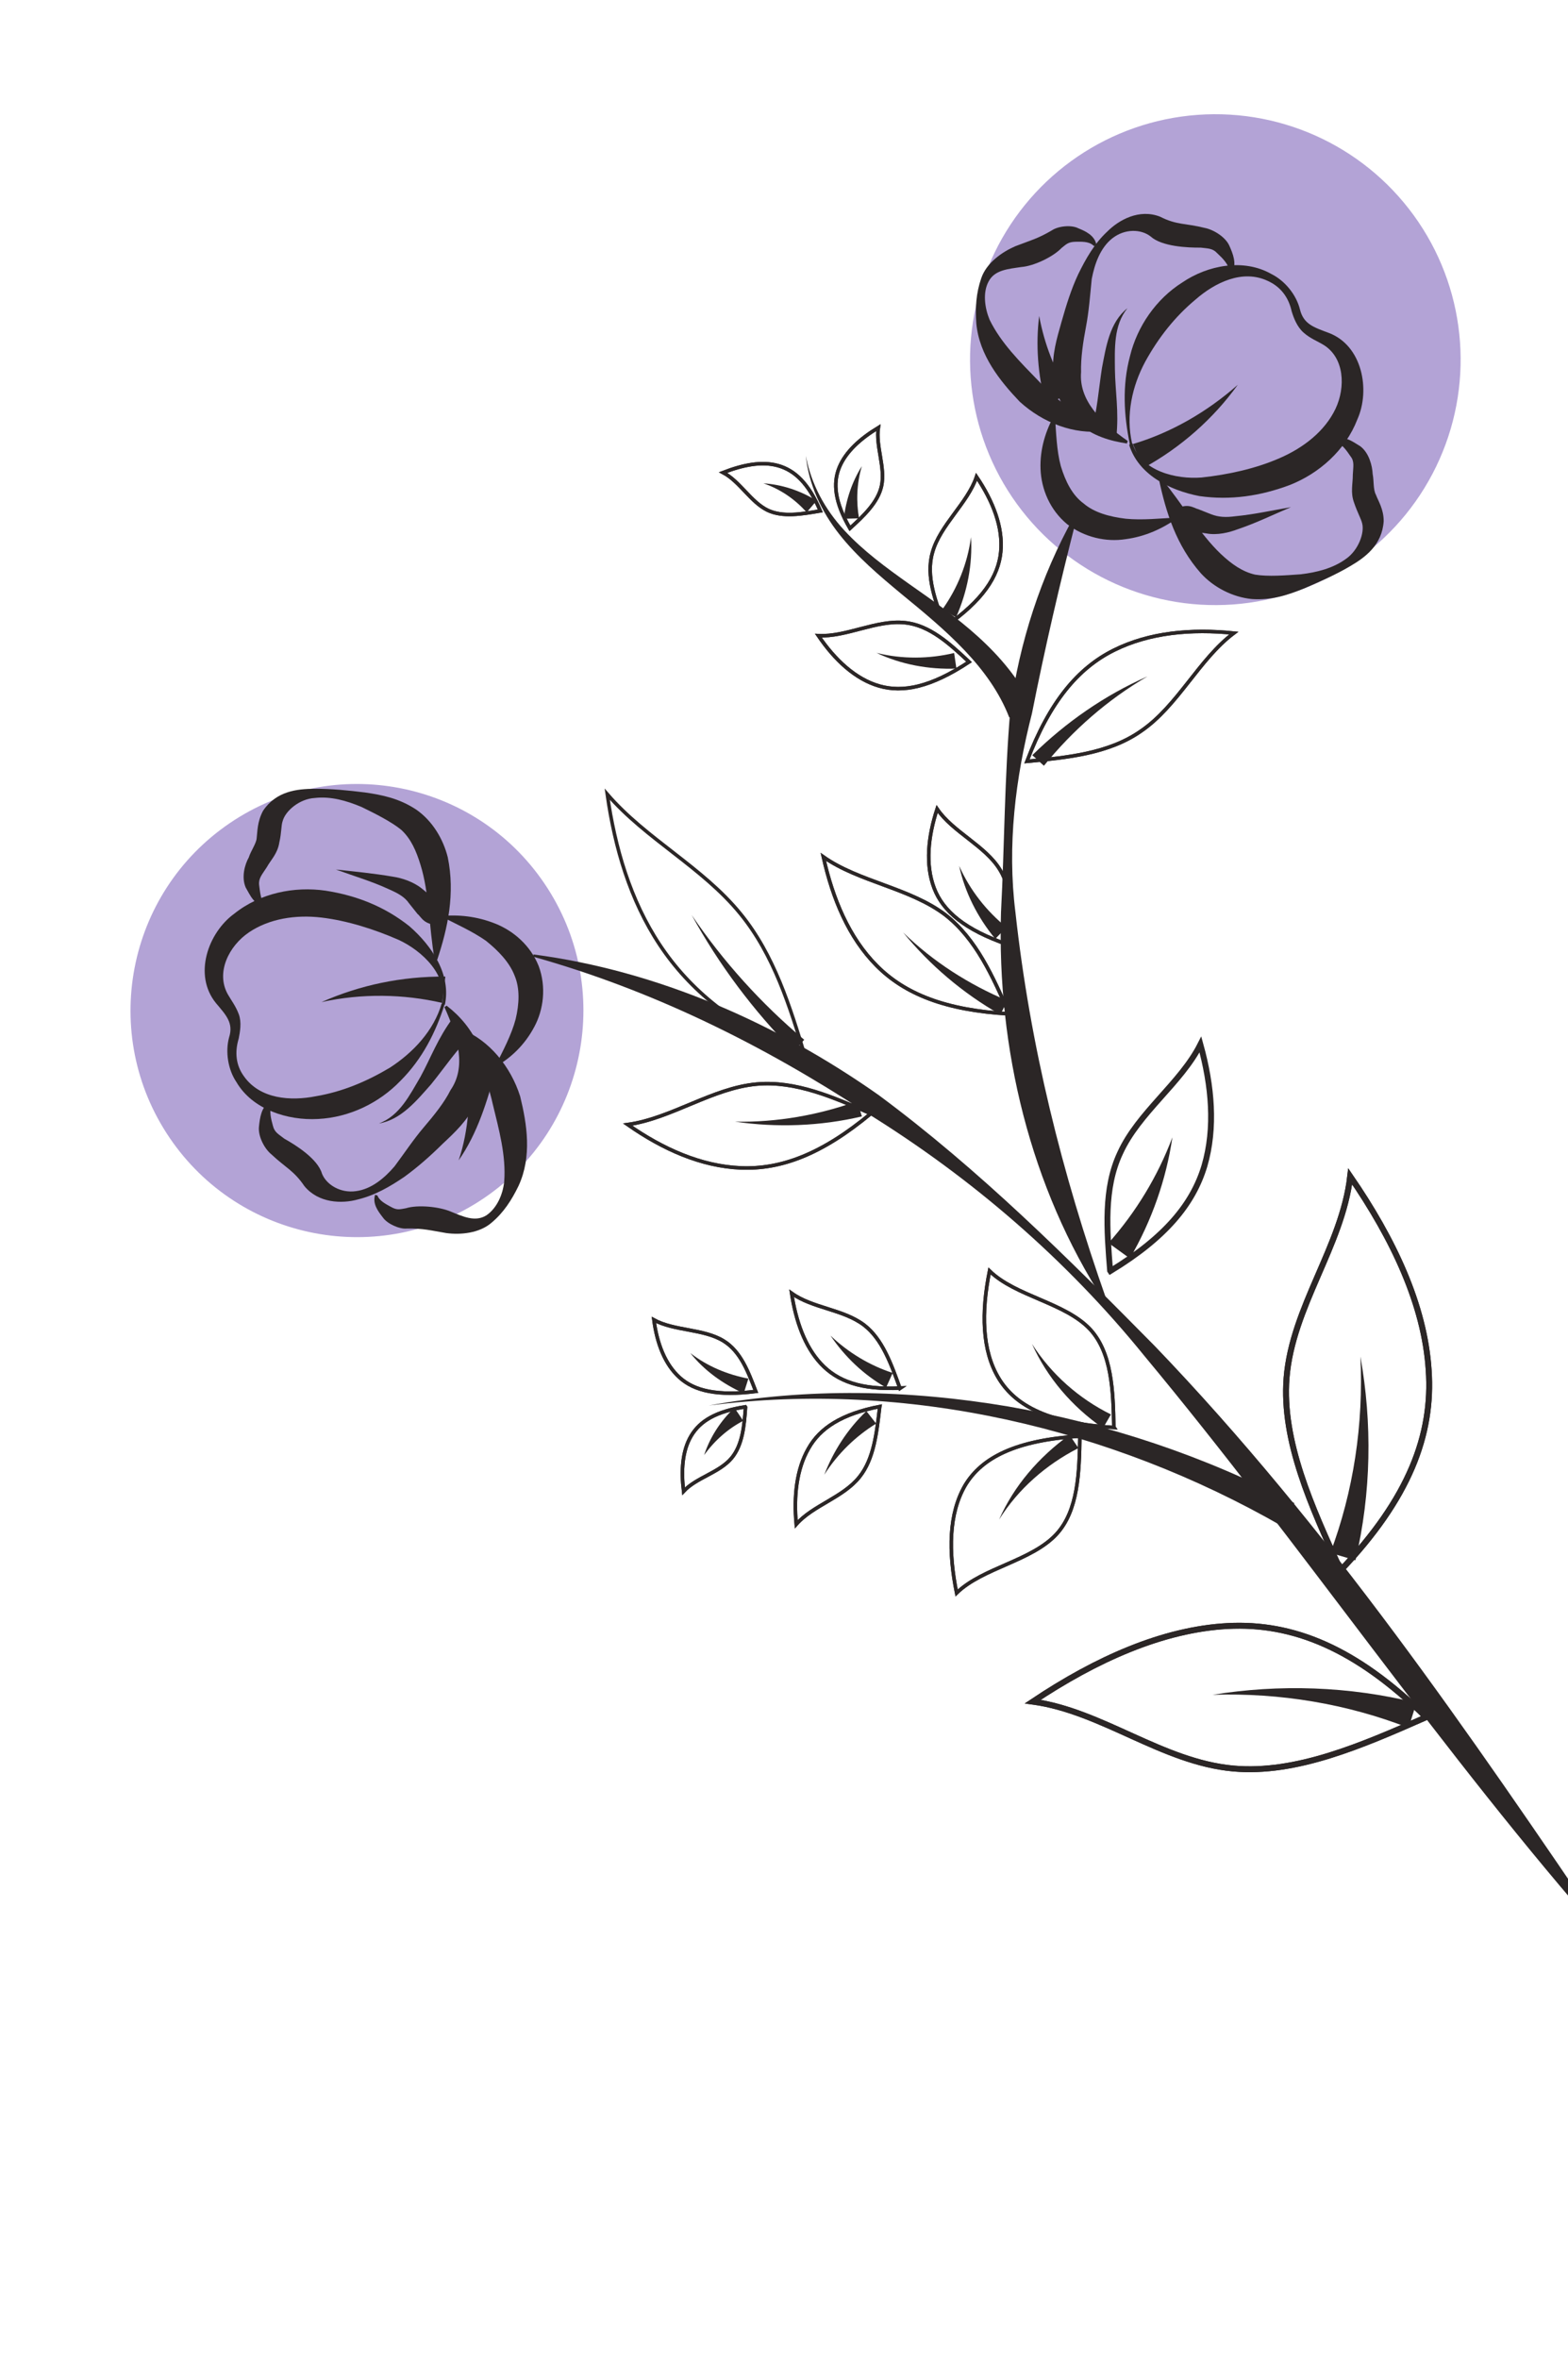 <svg width="284" height="427" viewBox="0 0 284 427" fill="none" xmlns="http://www.w3.org/2000/svg">
<g filter="url(#filter0_f_46_77)">
<circle cx="64.654" cy="182.932" r="41.012" transform="rotate(-34.145 64.654 182.932)" fill="#B3A3D6"/>
</g>
<g filter="url(#filter1_f_46_77)">
<circle cx="220.125" cy="65.105" r="44.429" transform="rotate(-34.145 220.125 65.105)" fill="#B3A3D6"/>
</g>
<path d="M204.635 80.382C203.563 75.235 203.229 69.818 204.667 64.466C205.973 59.088 209.397 54.117 214.158 51.118C218.734 48.015 225.228 46.721 230.3 49.615C232.742 50.839 234.798 53.36 235.454 56.026C236.11 58.691 237.991 59.257 240.616 60.241C246.768 62.519 248.234 70.624 245.843 75.93C243.667 81.553 238.888 85.715 233.617 87.793C228.293 89.791 222.853 90.601 217.241 89.8C211.813 88.759 206.186 85.895 204.531 80.568L204.635 80.382ZM205.136 80.272C206.71 85.309 213.014 86.793 217.611 86.439C222.445 85.925 227.46 84.827 231.807 82.916C236.076 81.058 239.938 78.092 241.889 74.005C243.735 70.104 243.534 64.712 239.655 62.39C238.672 61.79 237.267 61.246 236.095 60.198C234.923 59.149 234.329 57.594 233.95 56.355C233.401 53.847 231.984 51.929 229.649 50.863C225.058 48.679 220.054 51.151 216.51 54.246C212.833 57.315 209.849 61.067 207.425 65.475C205.08 69.829 203.853 75.153 205.057 80.326L205.136 80.272Z" fill="#2B2626"/>
<path d="M241.51 79.561C243.46 78.699 245.003 79.956 246.358 80.765C247.98 81.968 248.554 84.343 248.619 85.797C248.866 87.011 248.694 88.625 249.204 89.546C249.609 90.653 250.625 92.152 250.616 94.347C250.334 98.685 247.232 100.904 244.6 102.458C241.89 104.066 239.123 105.251 236.277 106.49C233.378 107.65 230.505 108.677 226.775 108.442C223.203 108.101 219.778 106.277 217.511 103.784C213.056 98.743 211.184 92.756 209.921 86.817L210.315 86.55C214.266 91.357 217.243 96.594 221.132 100.291C223.05 102.1 225.044 103.512 227.348 104.023C229.678 104.401 232.743 104.165 235.596 103.957C238.475 103.617 241.431 102.88 243.744 101.196C246.032 99.644 247.196 96.436 246.706 94.695C246.515 93.903 245.845 92.745 245.276 91.058C244.547 89.134 245.038 87.649 245.024 85.931C245.092 84.503 245.349 83.522 244.628 82.629C243.932 81.604 242.969 80.184 241.831 80.034L241.564 79.639L241.51 79.561Z" fill="#2B2626"/>
<path d="M222.709 49.121C222.54 47.853 221.447 46.751 220.515 45.886C219.608 44.889 218.763 45.001 217.493 44.826C215.087 44.845 210.459 44.644 208.408 42.809C206.679 41.449 203.744 41.366 201.484 43.129C199.303 44.838 198.269 47.728 197.736 50.508C197.442 53.472 197.227 56.382 196.694 59.162C196.161 61.942 195.734 64.88 195.807 67.365C195.397 72.365 199.236 76.327 204.26 79.83L204.105 80.28C201.035 79.829 197.987 78.901 195.379 76.754C192.692 74.66 190.865 70.947 190.759 67.564C190.52 64.155 191.423 61.24 192.271 58.245C193.12 55.251 194.022 52.336 195.296 49.629C196.649 46.869 198.213 44.08 200.549 41.92C202.674 39.788 206.359 37.75 210.125 39.227C213.125 40.763 214.708 40.38 218.178 41.252C219.767 41.556 221.919 42.861 222.645 44.441C223.318 45.943 224.019 47.656 223.213 49.355L222.762 49.2L222.709 49.121Z" fill="#2B2626"/>
<path d="M197.951 44.373C197.126 43.666 195.805 43.755 194.774 43.764C193.532 43.8 193.191 44.146 192.297 44.867C190.75 46.492 187.274 48.159 184.975 48.336C182.572 48.699 180.141 48.85 179.047 50.974C177.979 52.965 178.345 55.712 179.234 57.873C181.304 62.113 184.768 65.522 188.206 69.064C191.327 72.477 195.208 75.142 199.96 77.564L199.937 78.04C194.522 78.717 188.9 76.541 184.693 72.714C181.093 68.936 177.382 64.312 176.834 58.579C176.626 55.725 176.79 53.08 177.721 50.376C178.676 47.54 181.595 45.56 183.914 44.563C186.655 43.511 187.948 43.21 190.501 41.709C191.684 40.906 194.062 40.676 195.31 41.327C196.583 41.846 198.228 42.573 198.585 44.288L198.191 44.556L197.951 44.373Z" fill="#2B2626"/>
<path d="M213.333 93.717C210.625 95.669 207.464 97.122 203.873 97.6C200.334 98.156 196.388 97.262 193.276 94.881C190.135 92.289 188.598 88.494 188.464 84.899C188.33 81.305 189.387 77.939 191.055 74.964C191.294 78.373 191.372 81.545 192.135 84.368C192.976 87.137 194.212 89.639 196.26 91.13C198.203 92.806 201.012 93.551 203.896 93.898C206.859 94.192 210.082 93.849 213.412 93.664L213.333 93.717Z" fill="#2B2626"/>
<path d="M205.111 80.404C212.022 78.367 218.575 74.613 224.194 69.651C219.8 75.741 213.92 80.996 207.023 84.752L205.19 80.351L205.111 80.404Z" fill="#2B2626"/>
<path d="M197.635 77.873C198.695 74.851 198.978 70.513 199.582 66.648C200.318 62.809 200.97 58.335 204.202 55.798C201.688 58.885 201.907 63.113 201.937 66.894C201.995 70.885 202.684 74.449 202.193 79.159L197.556 77.927L197.635 77.873Z" fill="#2B2626"/>
<path d="M189.403 73.206C187.959 67.851 187.572 62.355 188.218 57.194C189.158 62.316 191.046 67.139 193.75 71.295L189.403 73.206Z" fill="#2B2626"/>
<path d="M212.319 92.562C215.001 90.743 216.201 92.002 216.995 92.154L219.356 93.088C220.761 93.632 222.057 93.674 223.748 93.449C227.103 93.132 230.402 92.392 233.808 91.81C230.672 93.13 227.564 94.662 224.189 95.799C222.634 96.393 220.47 96.939 218.485 96.558L215.811 96.183C215.042 95.898 214.307 96.512 215.651 95.946L212.24 92.615L212.319 92.562Z" fill="#2B2626"/>
<path d="M80.519 181.833C78.945 186.816 76.499 191.7 72.512 195.671C68.657 199.667 63.284 202.274 57.602 202.557C52.053 202.866 45.718 200.827 42.823 195.88C41.272 193.592 40.796 190.344 41.49 187.8C42.342 185.15 40.902 183.707 39.114 181.58C34.949 176.457 37.717 168.821 42.423 165.4C47.125 161.635 53.329 160.422 58.94 161.224C64.605 162.104 69.644 164.1 74.114 167.633C78.293 171.249 81.746 176.509 80.572 181.912L80.519 181.833ZM80.068 181.678C81.191 176.54 76.476 172.136 72.257 170.16C67.826 168.212 62.843 166.639 58.212 166.094C53.581 165.549 48.775 166.275 45.067 168.789C41.517 171.197 39.017 176.002 41.27 180.003C41.886 181.082 42.714 182.133 43.255 183.609C43.795 185.085 43.465 186.806 43.237 187.998C42.489 190.463 42.72 192.84 44.19 194.838C47.104 198.966 52.659 199.345 57.226 198.436C61.978 197.631 66.379 195.799 70.642 193.253C74.798 190.55 78.574 186.607 80.014 181.599L80.068 181.678Z" fill="#2B2626"/>
<path d="M48.096 164.085C46.006 163.89 45.277 161.966 44.5 160.65C43.692 158.78 44.335 156.501 45.065 155.2C45.425 154.033 46.446 152.651 46.491 151.698C46.641 150.56 46.574 148.763 47.642 146.772C50.045 143.184 53.823 142.81 56.916 142.785C60.009 142.761 63.105 143.08 66.122 143.453C69.193 143.904 72.238 144.488 75.347 146.526C78.378 148.617 80.281 151.933 81.1 155.178C82.448 161.751 81.122 167.948 79.185 173.753L78.709 173.73C77.683 167.631 77.74 161.603 76.167 156.566C75.407 154.086 74.464 151.847 72.653 150.195C70.87 148.755 68.056 147.324 65.482 146.075C62.75 144.933 59.888 144.11 57.009 144.45C54.234 144.604 51.687 146.793 51.199 148.621C50.914 149.39 51.004 150.711 50.595 152.485C50.268 154.55 49.113 155.564 48.278 157.051C47.495 158.274 46.813 158.966 46.928 160.155C47.097 161.423 47.243 163.167 48.015 163.795L47.992 164.271L48.096 164.085Z" fill="#2B2626"/>
<path d="M49.199 199.847C48.706 200.988 49.089 202.571 49.415 203.732C49.716 205.025 50.485 205.31 51.496 206.121C53.541 207.269 57.527 209.749 58.315 212.439C59.097 214.442 61.675 216.034 64.5 215.615C67.247 215.25 69.611 213.301 71.471 211.118C73.224 208.778 74.869 206.28 76.729 204.097C78.589 201.914 80.474 199.599 81.593 197.343C84.442 193.223 83.052 187.946 80.496 182.308L80.89 182.041C83.284 183.873 85.419 186.341 86.739 189.476C88.059 192.612 87.748 196.739 86.133 199.792C84.651 202.871 82.394 204.977 80.137 207.084C77.933 209.269 75.623 211.297 73.231 213.034C70.706 214.747 67.996 216.354 64.829 217.12C61.928 217.936 57.697 217.811 55.134 214.711C53.208 211.871 51.723 211.381 49.166 208.969C47.916 207.974 46.708 205.684 46.905 203.937C47.078 202.323 47.301 200.444 48.878 199.374L49.146 199.768L49.199 199.847Z" fill="#2B2626"/>
<path d="M68.34 216.352C68.692 217.381 69.886 217.953 70.815 218.474C71.931 219.1 72.379 218.911 73.514 218.717C75.703 218.039 79.54 218.431 81.635 219.314C83.863 220.221 86.066 221.261 88.092 220.003C89.985 218.719 91.076 216.251 91.322 213.896C91.681 209.161 90.375 204.518 89.227 199.768C88.239 195.255 86.249 190.961 83.306 186.623L83.701 186.355C88.607 188.325 92.505 193.053 94.213 198.46C95.443 203.5 96.388 209.309 93.919 214.669C92.67 217.243 91.208 219.502 89.08 221.29C86.849 223.264 83.361 223.556 80.82 223.207C77.961 222.727 76.663 222.341 73.702 222.391C72.302 222.534 70.099 221.494 69.35 220.389C68.469 219.259 67.427 217.893 67.943 216.276L68.393 216.431L68.34 216.352Z" fill="#2B2626"/>
<path d="M79.598 165.871C82.9 165.475 86.393 165.87 89.708 167.192C93.023 168.514 96.085 171.16 97.568 174.876C98.973 178.646 98.451 182.801 96.757 185.907C95.038 189.146 92.519 191.546 89.597 193.182C91.133 190.182 92.644 187.315 93.388 184.506C94.054 181.751 94.19 178.895 93.193 176.576C92.275 174.204 90.276 172.105 88.014 170.299C85.595 168.599 82.623 167.275 79.624 165.739L79.598 165.871Z" fill="#2B2626"/>
<path d="M80.093 181.545C73.127 179.935 65.538 179.784 58.227 181.401C65.13 178.333 72.784 176.712 80.663 176.782L80.093 181.545Z" fill="#2B2626"/>
<path d="M85.401 187.505C82.933 189.639 80.608 193.174 78.095 196.261C75.553 199.136 72.673 202.702 68.633 203.369C72.403 201.964 74.224 198.195 76.154 194.928C78.056 191.449 79.272 187.976 82.044 184.253L85.455 187.584L85.401 187.505Z" fill="#2B2626"/>
<path d="M89.811 193.497C88.297 199.247 86.468 205.21 83.069 210.048C84.955 204.508 85.12 198.637 85.048 192.927L89.811 193.497Z" fill="#2B2626"/>
<path d="M79.928 167.376C76.784 167.665 76.294 165.924 75.63 165.453L74.081 163.509C73.278 162.326 72.031 161.675 70.386 160.947C67.36 159.544 64.048 158.565 60.84 157.401C64.2 157.771 67.64 158.087 71.161 158.694C72.828 158.945 74.896 159.616 76.439 160.873L78.515 162.575C78.943 163.206 79.946 162.987 78.597 162.865L79.849 167.429L79.928 167.376Z" fill="#2B2626"/>
<path d="M96.6 172.769C119.096 175.71 140.613 185.189 159.117 198.209C177.388 211.732 193.404 227.706 209.209 243.708C240.559 276.349 266.077 313.636 291.331 350.873L290.936 351.14C261.056 317.272 235.961 279.928 207.293 245.469C193.142 227.999 175.945 213.172 156.922 201.425C138.265 189.2 118.278 179.259 96.524 173.166L96.679 172.715L96.6 172.769Z" fill="#2B2626"/>
<path d="M194.986 93.836C191.96 105.678 189.25 117.306 186.911 129.143C183.911 140.852 182.395 153.052 183.919 165.149C186.569 189.266 192.304 212.328 200.445 235.371L200.05 235.638C186.587 214.938 180.571 189.763 181.302 165.196C181.944 152.897 181.928 140.815 182.993 128.46C184.641 116.285 188.512 104.331 194.482 93.602L194.932 93.757L194.986 93.836Z" fill="#2B2626"/>
<path d="M145.871 191.414C143.101 182.235 140.171 172.82 134.111 165.412C127.223 156.954 117.004 151.906 109.986 143.765C111.358 153.431 114.13 162.953 119.509 171.054C124.887 179.154 132.872 185.832 145.817 191.335L145.871 191.414Z" stroke="#2B2626" stroke-width="0.64" stroke-miterlimit="10"/>
<path d="M143.747 190.32C136.444 182.949 130.218 174.617 125.282 165.641C131.007 174.082 137.915 181.721 145.66 188.216L143.747 190.32Z" fill="#2B2626"/>
<path d="M157.717 201.578C151.004 198.643 144.106 195.605 137.052 196.242C129.021 196.967 121.582 202.472 113.686 203.566C120.04 208.01 126.992 211.128 134.211 211.414C141.431 211.701 148.813 208.998 157.795 201.524L157.717 201.578Z" stroke="#2B2626" stroke-width="0.64" stroke-miterlimit="10"/>
<path d="M157.717 201.578C151.004 198.643 144.106 195.605 137.052 196.242C129.021 196.967 121.582 202.472 113.686 203.566C120.04 208.01 126.992 211.128 134.211 211.414C141.431 211.701 148.813 208.998 157.795 201.524L157.717 201.578Z" stroke="#2B2626" stroke-width="0.64" stroke-miterlimit="10"/>
<path d="M156.107 202.093C148.56 203.871 140.684 204.145 133.14 203.042C140.729 203.193 148.333 201.837 155.266 199.323L156.107 202.093Z" fill="#2B2626"/>
<path d="M201.063 229.999C200.476 222.68 199.861 215.15 202.877 208.728C206.203 201.405 213.881 196.083 217.421 189.075C219.489 196.541 220.158 204.149 218.15 211.039C216.064 217.983 211.062 224.024 201.116 230.078L201.063 229.999Z" stroke="#2B2626" stroke-width="1.066" stroke-miterlimit="10"/>
<path d="M201.063 229.999C200.476 222.68 199.861 215.15 202.877 208.728C206.203 201.405 213.881 196.083 217.421 189.075C219.489 196.541 220.158 204.149 218.15 211.039C216.064 217.983 211.062 224.024 201.116 230.078L201.063 229.999Z" stroke="#2B2626" stroke-width="0.64" stroke-miterlimit="10"/>
<path d="M200.786 225.005C205.686 219.493 209.679 212.984 212.346 205.877C211.243 213.421 208.632 220.95 204.641 227.803L200.786 225.005Z" fill="#2B2626"/>
<path d="M186.002 137.822C193.268 137.156 200.823 136.409 206.607 132.371C213.313 127.823 217.133 119.359 223.466 114.602C215.793 113.817 208.184 114.486 201.732 117.71C195.28 120.933 190.146 126.949 186.002 137.822Z" stroke="#2B2626" stroke-width="0.64" stroke-miterlimit="10"/>
<path d="M186.002 137.822C193.268 137.156 200.823 136.409 206.607 132.371C213.313 127.823 217.133 119.359 223.466 114.602C215.793 113.817 208.184 114.486 201.732 117.71C195.28 120.933 190.146 126.949 186.002 137.822Z" stroke="#2B2626" stroke-width="0.64" stroke-miterlimit="10"/>
<path d="M186.972 136.704C193.058 130.733 200.105 125.839 207.824 122.447C200.561 126.681 194.286 132.204 189.075 138.617L186.972 136.704Z" fill="#2B2626"/>
<path d="M242.817 284.263C237.543 272.751 232.135 260.87 233.022 249.442C234.057 236.532 243.091 225.567 244.551 212.945C252.334 224.251 258.007 236.183 258.762 247.995C259.595 259.753 255.192 271.263 242.817 284.263Z" stroke="#2B2626" stroke-width="1.066" stroke-miterlimit="10"/>
<path d="M242.817 284.263C237.543 272.751 232.135 260.87 233.022 249.442C234.057 236.532 243.091 225.567 244.551 212.945C252.334 224.251 258.007 236.183 258.762 247.995C259.595 259.753 255.192 271.263 242.817 284.263Z" stroke="#2B2626" stroke-width="1.066" stroke-miterlimit="10"/>
<path d="M240.941 281.158C245.136 270.02 246.996 257.818 246.396 245.555C248.554 257.567 248.39 270.233 245.499 282.444L240.888 281.079L240.941 281.158Z" fill="#2B2626"/>
<path d="M258.309 310.843C246.69 315.958 234.781 321.156 223.378 320.136C210.494 318.969 199.634 309.749 187.062 308.024C198.476 300.399 210.568 294.962 222.354 294.34C234.141 293.718 245.546 298.307 258.309 310.843Z" stroke="#2B2626" stroke-width="1.066" stroke-miterlimit="10"/>
<path d="M258.309 310.843C246.69 315.958 234.781 321.156 223.378 320.136C210.494 318.969 199.634 309.749 187.062 308.024C198.476 300.399 210.568 294.962 222.354 294.34C234.141 293.718 245.546 298.307 258.309 310.843Z" stroke="#2B2626" stroke-width="1.066" stroke-miterlimit="10"/>
<path d="M255.125 312.772C244.013 308.445 231.915 306.399 219.624 306.788C231.664 304.841 244.358 305.217 256.543 308.24L255.125 312.772Z" fill="#2B2626"/>
<path d="M232.204 276.257C201.289 258.524 164.392 249.801 128.366 254.423C146.213 251.188 164.67 251.57 182.619 254.6C200.622 257.709 218.17 263.545 234.445 272.088L232.126 276.31L232.204 276.257Z" fill="#2B2626"/>
<path d="M182.796 183.533C179.834 176.788 176.819 169.964 171.205 165.594C164.795 160.727 155.533 159.637 149.126 155.114C150.825 162.715 153.736 169.725 158.8 174.813C163.863 179.902 171.184 182.885 182.796 183.533Z" stroke="#2B2626" stroke-width="0.64" stroke-miterlimit="10"/>
<path d="M182.796 183.533C179.834 176.788 176.819 169.964 171.205 165.594C164.795 160.727 155.533 159.637 149.126 155.114C150.825 162.715 153.736 169.725 158.8 174.813C163.863 179.902 171.184 182.885 182.796 183.533Z" stroke="#2B2626" stroke-width="0.64" stroke-miterlimit="10"/>
<path d="M181.131 183.625C174.385 179.793 168.369 174.658 163.59 168.801C169.026 174.098 175.509 178.224 182.433 181.13L181.184 183.704L181.131 183.625Z" fill="#2B2626"/>
<path d="M182.591 171.003C183.029 166.214 183.492 161.293 181.135 157.478C178.536 153.136 172.567 150.619 169.732 146.438C168.08 151.474 167.591 156.528 169.184 160.745C170.778 164.963 174.797 168.342 182.591 171.003Z" stroke="#2B2626" stroke-width="0.64" stroke-miterlimit="10"/>
<path d="M182.591 171.003C183.029 166.214 183.492 161.293 181.135 157.478C178.536 153.136 172.567 150.619 169.732 146.438C168.08 151.474 167.591 156.528 169.184 160.745C170.778 164.963 174.797 168.342 182.591 171.003Z" stroke="#2B2626" stroke-width="0.64" stroke-miterlimit="10"/>
<path d="M180.256 169.937C177.025 166.023 174.742 161.468 173.726 156.743C175.691 161.169 178.736 164.979 182.301 167.859L180.334 169.884L180.256 169.937Z" fill="#2B2626"/>
<path d="M175.522 119.821C172.032 116.544 168.357 113.162 163.912 112.722C158.805 112.154 153.251 115.344 148.226 115.067C151.222 119.485 154.951 122.945 159.244 124.18C163.537 125.415 168.605 124.397 175.522 119.821Z" stroke="#2B2626" stroke-width="0.64" stroke-miterlimit="10"/>
<path d="M175.522 119.821C172.032 116.544 168.357 113.162 163.912 112.722C158.805 112.154 153.251 115.344 148.226 115.067C151.222 119.485 154.951 122.945 159.244 124.18C163.537 125.415 168.605 124.397 175.522 119.821Z" stroke="#2B2626" stroke-width="0.64" stroke-miterlimit="10"/>
<path d="M173.231 121.029C168.183 121.227 163.152 120.263 158.747 118.183C163.462 119.361 168.352 119.27 172.812 118.203L173.231 121.029Z" fill="#2B2626"/>
<path d="M171.188 113.431C169.434 108.977 167.652 104.312 168.887 100.019C170.249 95.064 175.268 91.085 176.869 86.313C179.865 90.731 181.7 95.475 181.26 99.921C180.819 104.366 177.998 108.698 171.188 113.431Z" stroke="#2B2626" stroke-width="0.64" stroke-miterlimit="10"/>
<path d="M171.188 113.431C169.434 108.977 167.652 104.312 168.887 100.019C170.249 95.064 175.268 91.085 176.869 86.313C179.865 90.731 181.7 95.475 181.26 99.921C180.819 104.366 177.998 108.698 171.188 113.431Z" stroke="#2B2626" stroke-width="0.64" stroke-miterlimit="10"/>
<path d="M170.688 110.315C173.407 106.513 175.222 102.057 175.872 97.24C176.174 102.102 175.21 107.133 173.158 111.75L170.688 110.315Z" fill="#2B2626"/>
<path d="M153.941 95.643C156.435 93.376 159.033 90.923 159.67 87.956C160.384 84.593 158.582 80.747 159.084 77.412C155.821 79.394 153.17 81.769 152.003 84.633C150.836 87.498 151.207 90.932 153.941 95.643Z" stroke="#2B2626" stroke-width="0.64" stroke-miterlimit="10"/>
<path d="M153.941 95.643C156.435 93.376 159.033 90.923 159.67 87.956C160.384 84.593 158.582 80.747 159.084 77.412C155.821 79.394 153.17 81.769 152.003 84.633C150.836 87.498 151.207 90.932 153.941 95.643Z" stroke="#2B2626" stroke-width="0.64" stroke-miterlimit="10"/>
<path d="M152.818 93.986C153.213 90.493 154.324 87.206 156.099 84.389C155.146 87.569 155.067 90.848 155.593 93.832L152.764 93.907L152.818 93.986Z" fill="#2B2626"/>
<path d="M148.576 92.486C145.17 93.068 141.764 93.65 139.057 92.376C135.978 90.894 134.019 87.155 130.965 85.54C134.524 84.164 137.955 83.449 140.949 84.298C143.944 85.147 146.447 87.48 148.576 92.486Z" stroke="#2B2626" stroke-width="0.64" stroke-miterlimit="10"/>
<path d="M148.576 92.486C145.17 93.068 141.764 93.65 139.057 92.376C135.978 90.894 134.019 87.155 130.965 85.54C134.524 84.164 137.955 83.449 140.949 84.298C143.944 85.147 146.447 87.48 148.576 92.486Z" stroke="#2B2626" stroke-width="0.64" stroke-miterlimit="10"/>
<path d="M146.119 92.769C144.091 90.459 141.433 88.576 138.278 87.491C141.531 87.703 144.898 88.76 147.9 90.64L146.04 92.823L146.119 92.769Z" fill="#2B2626"/>
<path d="M135.031 254.741C134.794 258.127 134.477 261.566 132.513 263.935C130.287 266.596 126.143 267.449 123.81 269.953C123.357 266.228 123.567 262.631 125.184 259.921C126.802 257.212 129.67 255.497 134.978 254.662L135.031 254.741Z" stroke="#2B2626" stroke-width="0.64" stroke-miterlimit="10"/>
<path d="M135.031 254.741C134.794 258.127 134.477 261.566 132.513 263.935C130.287 266.596 126.143 267.449 123.81 269.953C123.357 266.228 123.567 262.631 125.184 259.921C126.802 257.212 129.67 255.497 134.978 254.662L135.031 254.741Z" stroke="#2B2626" stroke-width="0.64" stroke-miterlimit="10"/>
<path d="M134.706 257.149C131.968 258.545 129.499 260.68 127.538 263.392C128.545 260.291 130.424 257.288 133.022 254.835L134.627 257.202L134.706 257.149Z" fill="#2B2626"/>
<path d="M159.328 254.733C158.783 259.364 158.291 264.074 155.674 267.346C152.689 271.098 147.28 272.463 144.215 275.924C143.751 270.825 144.268 265.983 146.432 262.211C148.518 258.493 152.437 255.951 159.353 254.6L159.328 254.733Z" stroke="#2B2626" stroke-width="0.64" stroke-miterlimit="10"/>
<path d="M159.328 254.733C158.783 259.364 158.291 264.074 155.674 267.346C152.689 271.098 147.28 272.463 144.215 275.924C143.751 270.825 144.268 265.983 146.432 262.211C148.518 258.493 152.437 255.951 159.353 254.6L159.328 254.733Z" stroke="#2B2626" stroke-width="0.64" stroke-miterlimit="10"/>
<path d="M158.69 257.699C155.033 259.948 151.754 263.094 149.299 266.947C150.931 262.731 153.49 258.692 156.928 255.439L158.69 257.699Z" fill="#2B2626"/>
<path d="M195.59 259.97C195.484 266.607 195.274 273.43 191.368 277.691C186.86 282.591 177.986 283.772 173.263 288.357C171.75 280.861 171.828 274.012 174.801 268.886C177.828 263.839 183.989 260.697 195.59 259.97Z" stroke="#2B2626" stroke-width="0.64" stroke-miterlimit="10"/>
<path d="M195.59 259.97C195.484 266.607 195.274 273.43 191.368 277.691C186.86 282.591 177.986 283.772 173.263 288.357C171.75 280.861 171.828 274.012 174.801 268.886C177.828 263.839 183.989 260.697 195.59 259.97Z" stroke="#2B2626" stroke-width="0.64" stroke-miterlimit="10"/>
<path d="M195.158 262.221C189.524 265.121 184.429 269.498 180.957 275.077C183.632 269.002 188.138 263.757 193.711 259.747L195.316 262.114L195.158 262.221Z" fill="#2B2626"/>
<path d="M201.737 258.335C201.632 251.726 201.366 244.881 197.446 240.629C192.886 235.774 183.968 234.681 179.225 230.066C177.725 237.533 177.833 244.486 180.913 249.538C183.994 254.589 190.125 257.687 201.791 258.414L201.737 258.335Z" stroke="#2B2626" stroke-width="0.64" stroke-miterlimit="10"/>
<path d="M201.737 258.335C201.632 251.726 201.366 244.881 197.446 240.629C192.886 235.774 183.968 234.681 179.225 230.066C177.725 237.533 177.833 244.486 180.913 249.538C183.994 254.589 190.125 257.687 201.791 258.414L201.737 258.335Z" stroke="#2B2626" stroke-width="0.64" stroke-miterlimit="10"/>
<path d="M199.782 258.509C194.146 254.615 189.663 249.363 186.918 243.277C190.452 248.828 195.51 253.229 201.216 256.039L199.782 258.509Z" fill="#2B2626"/>
<path d="M163.002 251.319C161.434 246.969 159.838 242.408 156.487 239.844C152.71 236.992 147.183 236.824 143.38 234.105C144.134 239.122 145.784 243.762 148.69 246.859C151.65 250.035 155.945 251.613 163.081 251.266L163.002 251.319Z" stroke="#2B2626" stroke-width="0.64" stroke-miterlimit="10"/>
<path d="M163.002 251.319C161.434 246.969 159.838 242.408 156.487 239.844C152.71 236.992 147.183 236.824 143.38 234.105C144.134 239.122 145.784 243.762 148.69 246.859C151.65 250.035 155.945 251.613 163.081 251.266L163.002 251.319Z" stroke="#2B2626" stroke-width="0.64" stroke-miterlimit="10"/>
<path d="M160.49 251.181C156.347 248.808 152.99 245.556 150.421 241.769C153.671 244.863 157.55 247.185 161.685 248.527L160.49 251.181Z" fill="#2B2626"/>
<path d="M136.886 251.87C135.509 248.312 134.158 244.622 131.023 242.716C127.463 240.524 122.099 240.936 118.435 238.93C118.997 243.155 120.402 246.925 123.091 249.362C125.781 251.8 129.992 252.745 136.886 251.87Z" stroke="#2B2626" stroke-width="0.64" stroke-miterlimit="10"/>
<path d="M136.886 251.87C135.509 248.312 134.158 244.622 131.023 242.716C127.463 240.524 122.099 240.936 118.435 238.93C118.997 243.155 120.402 246.925 123.091 249.362C125.781 251.8 129.992 252.745 136.886 251.87Z" stroke="#2B2626" stroke-width="0.64" stroke-miterlimit="10"/>
<path d="M134.694 252.205C130.899 250.516 127.469 248.005 125.039 244.931C128.204 247.391 131.838 248.843 135.545 249.554L134.668 252.337L134.694 252.205Z" fill="#2B2626"/>
<path d="M182.793 129.863C179.257 120.743 171.272 114.065 163.263 107.519C159.297 104.219 155.278 100.84 152.02 96.715C148.762 92.59 146.475 87.691 145.959 82.513C146.898 87.635 149.446 92.241 152.913 95.994C156.38 99.747 160.475 102.729 164.702 105.736C173.051 111.592 182.142 117.865 187.061 128.005L182.714 129.916L182.793 129.863Z" fill="#2B2626"/>
<defs>
<filter id="filter0_f_46_77" x="3.639" y="121.916" width="122.031" height="122.031" filterUnits="userSpaceOnUse" color-interpolation-filters="sRGB">
<feFlood flood-opacity="0" result="BackgroundImageFix"/>
<feBlend mode="normal" in="SourceGraphic" in2="BackgroundImageFix" result="shape"/>
<feGaussianBlur stdDeviation="10" result="effect1_foregroundBlur_46_77"/>
</filter>
<filter id="filter1_f_46_77" x="155.691" y="0.672" width="128.867" height="128.867" filterUnits="userSpaceOnUse" color-interpolation-filters="sRGB">
<feFlood flood-opacity="0" result="BackgroundImageFix"/>
<feBlend mode="normal" in="SourceGraphic" in2="BackgroundImageFix" result="shape"/>
<feGaussianBlur stdDeviation="10" result="effect1_foregroundBlur_46_77"/>
</filter>
</defs>
</svg>
